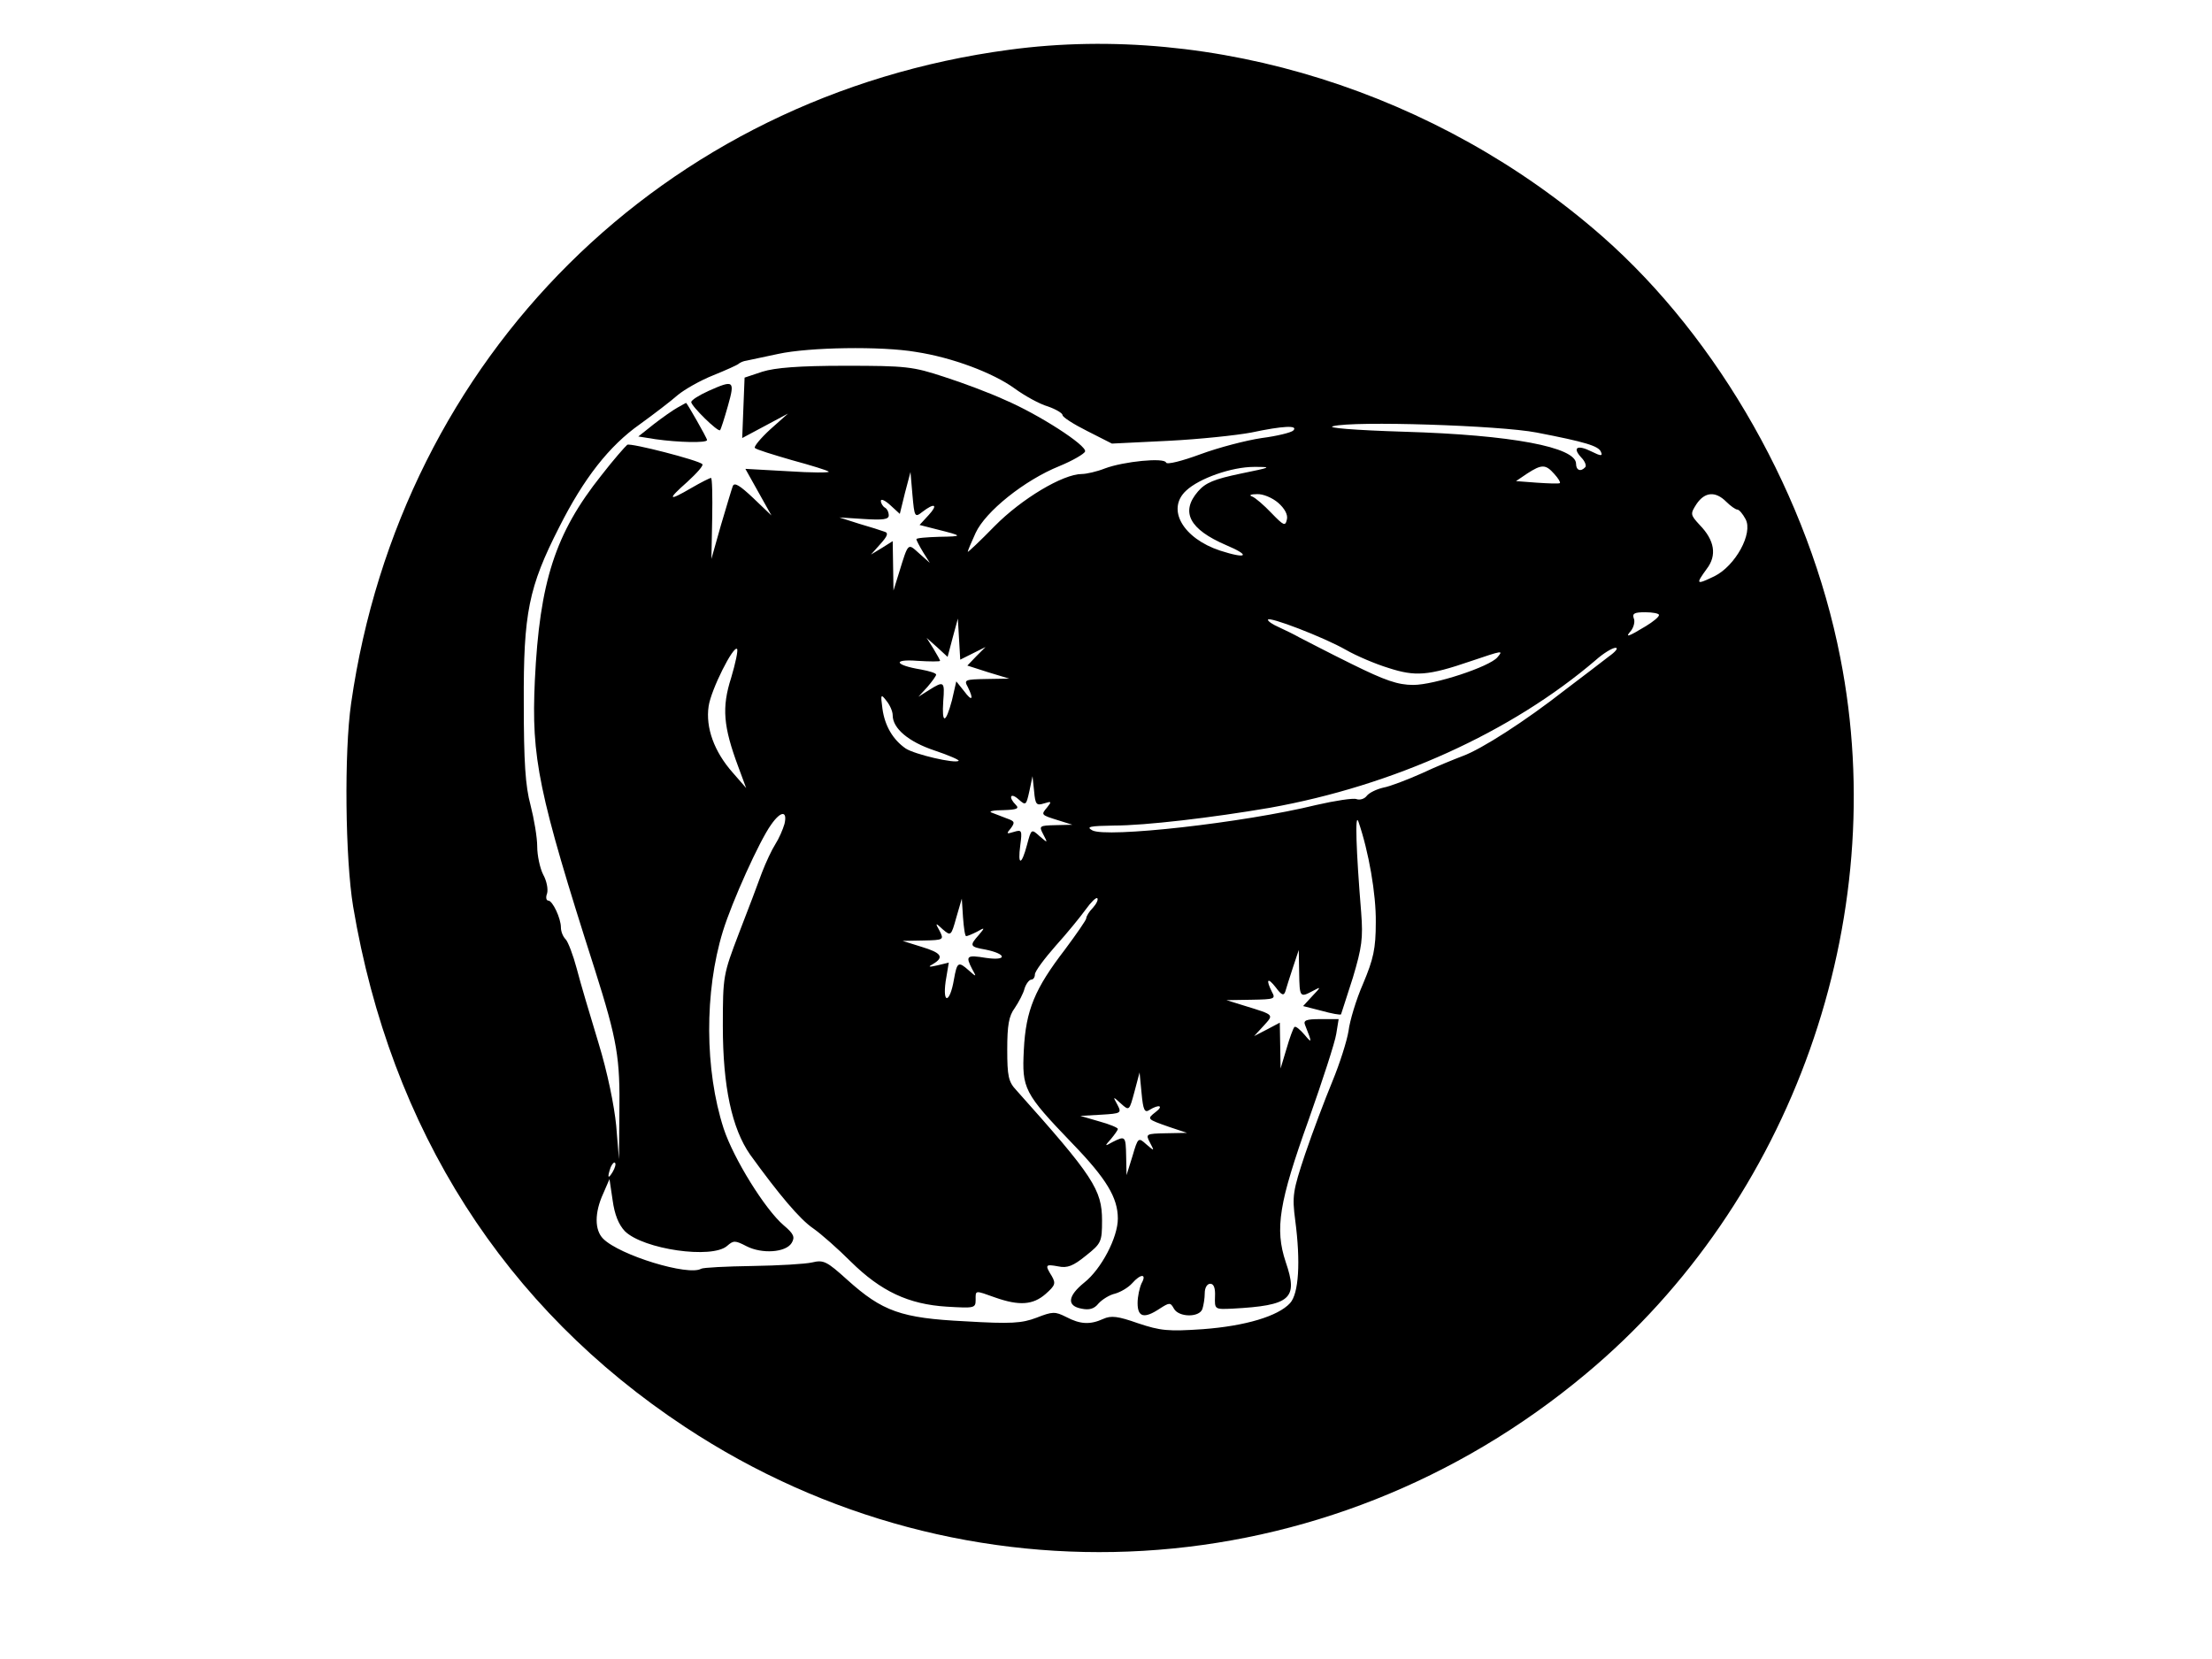 <?xml version="1.0" encoding="UTF-8" standalone="no"?> <svg xmlns="http://www.w3.org/2000/svg" version="1.0" width="560pt" height="420pt" viewBox="0 0 560 420" preserveAspectRatio="xMidYMid meet"><g transform="translate(0,420) scale(0.1,-0.1)" fill="#000000" stroke="none"><path d="M2555 4074 c-876 -117 -1540 -776 -1666 -1654 -18 -124 -15 -394 5 -515 95 -565 383 -1016 841 -1318 708 -467 1625 -413 2280 135 522 435 775 1149 644 1813 -79 405 -307 807 -603 1067 -415 364 -982 542 -1501 472z m-236 -765 c92 -14 195 -53 249 -92 26 -19 64 -40 85 -46 20 -7 37 -17 37 -22 0 -5 28 -23 62 -40 l63 -32 143 7 c79 4 173 14 210 21 80 17 120 19 106 5 -5 -5 -41 -14 -80 -19 -40 -6 -109 -24 -155 -41 -46 -17 -85 -27 -87 -21 -4 13 -107 3 -155 -15 -20 -8 -47 -14 -58 -14 -48 0 -153 -63 -221 -132 -37 -38 -68 -67 -68 -65 0 3 9 24 20 48 25 54 123 133 212 169 34 14 63 31 65 37 5 15 -117 94 -204 131 -37 17 -106 43 -153 58 -79 26 -96 28 -250 28 -118 0 -178 -5 -210 -15 l-45 -15 -3 -76 -3 -77 58 31 58 31 -45 -40 c-25 -23 -42 -44 -39 -47 3 -4 46 -17 94 -31 48 -13 90 -26 93 -29 3 -3 -43 -3 -103 1 l-108 6 33 -59 33 -59 -46 44 c-34 32 -48 41 -52 30 -3 -8 -16 -52 -30 -99 l-24 -85 2 103 c1 56 0 102 -3 102 -3 0 -25 -11 -49 -25 -60 -35 -63 -31 -11 15 24 22 42 42 38 45 -10 10 -181 54 -190 49 -5 -4 -35 -38 -66 -78 -116 -146 -156 -268 -168 -519 -9 -196 8 -282 152 -732 57 -180 64 -223 62 -364 l-1 -116 -7 85 c-5 51 -22 135 -45 210 -21 69 -46 153 -55 188 -9 34 -22 68 -28 74 -7 7 -12 20 -12 30 0 23 -21 68 -32 68 -5 0 -7 8 -3 18 3 11 -1 32 -10 48 -8 16 -15 48 -15 71 0 23 -8 70 -17 105 -13 48 -17 109 -17 258 -1 228 12 293 90 446 62 123 126 205 204 260 36 26 79 59 96 74 17 14 57 37 90 50 32 13 61 26 64 29 3 3 12 7 20 8 8 2 44 9 80 17 78 17 261 20 349 5z m1571 -204 c124 -24 157 -34 163 -49 5 -11 0 -11 -24 1 -36 18 -49 10 -26 -15 10 -10 14 -22 10 -25 -11 -12 -23 -8 -23 9 0 42 -163 73 -435 81 -129 4 -198 10 -180 14 52 14 422 2 515 -16z m-749 -104 c-67 -14 -89 -23 -108 -45 -45 -52 -22 -96 71 -136 64 -27 53 -36 -15 -14 -94 31 -137 105 -86 152 33 31 115 60 172 60 47 0 44 -1 -34 -17z m794 -1 c10 -11 16 -21 14 -23 -2 -2 -28 -1 -58 1 l-53 4 28 19 c37 24 47 24 69 -1z m-1600 -96 c31 24 41 19 16 -8 l-23 -25 43 -11 c68 -17 68 -18 7 -19 -32 -1 -58 -3 -58 -6 0 -3 8 -18 17 -33 l17 -27 -27 24 c-29 26 -27 29 -51 -49 l-14 -45 -1 63 -1 62 -27 -17 -28 -17 24 27 c18 20 21 28 10 31 -8 3 -36 12 -64 20 l-50 16 63 -4 c47 -3 62 -1 62 9 0 8 -4 17 -10 20 -5 3 -10 11 -10 17 0 6 11 1 24 -11 l24 -22 13 53 14 53 5 -58 c5 -56 6 -58 25 -43z m901 23 c16 -14 25 -30 22 -42 -4 -18 -8 -16 -39 16 -19 20 -41 39 -49 42 -9 3 -4 6 12 6 15 1 39 -9 54 -22z m1134 3 c11 -11 24 -20 28 -20 5 0 14 -11 21 -24 20 -36 -26 -119 -79 -145 -46 -22 -48 -21 -19 19 26 34 20 72 -18 111 -24 26 -24 28 -8 53 21 31 48 33 75 6z m-170 -287 c0 -5 -15 -17 -33 -28 -46 -28 -54 -30 -38 -12 7 9 11 24 7 32 -4 12 2 15 29 15 19 0 35 -3 35 -7z m-793 -88 c26 -15 75 -36 108 -46 68 -22 100 -20 208 17 83 28 83 28 68 10 -20 -24 -160 -70 -213 -70 -39 0 -71 11 -156 53 -59 29 -118 60 -132 67 -14 8 -37 19 -52 26 -16 7 -28 15 -28 19 0 10 141 -44 197 -76z m-944 -9 l32 16 -23 -23 -23 -24 53 -17 53 -16 -58 -1 c-54 -1 -57 -2 -47 -20 16 -32 11 -38 -9 -11 l-20 25 -11 -48 c-16 -60 -26 -61 -22 -2 4 50 2 52 -36 28 l-27 -17 23 25 c12 14 22 28 22 31 0 4 -17 9 -38 13 -67 11 -74 27 -9 22 31 -2 57 -2 57 0 0 2 -8 16 -17 31 l-17 27 27 -24 26 -24 13 49 13 48 3 -52 3 -52 32 16z m-612 -62 c-24 -75 -20 -123 18 -225 l20 -54 -34 39 c-47 53 -69 114 -61 168 6 42 63 155 72 145 3 -3 -4 -36 -15 -73z m2222 54 c-17 -13 -66 -51 -110 -84 -102 -80 -213 -151 -260 -168 -21 -8 -68 -27 -104 -44 -36 -16 -80 -33 -97 -36 -17 -4 -36 -13 -42 -21 -6 -8 -18 -11 -26 -8 -8 3 -54 -4 -102 -15 -183 -45 -533 -84 -567 -64 -16 9 -6 11 55 12 80 0 249 20 395 45 313 56 611 191 825 374 19 17 42 31 50 31 8 0 0 -10 -17 -22z m-1813 -149 c0 -33 40 -67 106 -89 36 -12 63 -24 61 -26 -8 -8 -111 16 -134 31 -32 22 -53 57 -59 101 -5 37 -4 38 10 20 9 -11 16 -27 16 -37z m383 -223 c19 6 20 5 8 -10 -16 -19 -16 -19 29 -33 l35 -11 -43 -1 c-41 -1 -42 -2 -31 -23 12 -23 12 -23 -9 -5 -21 19 -21 19 -32 -22 -14 -53 -24 -53 -17 -1 5 38 4 40 -16 34 -19 -6 -20 -5 -8 9 11 15 10 18 -10 25 -13 5 -31 12 -39 15 -8 3 5 6 30 6 34 1 41 4 32 13 -20 20 -14 33 7 14 18 -16 19 -15 27 21 l8 38 4 -38 c3 -34 6 -37 25 -31z m-657 -52 c-4 -14 -14 -37 -23 -51 -9 -14 -24 -46 -34 -72 -9 -25 -35 -94 -58 -153 -40 -105 -41 -108 -41 -236 0 -153 23 -259 69 -325 73 -101 126 -164 160 -187 20 -14 63 -52 95 -84 76 -75 146 -108 243 -114 69 -4 73 -4 73 17 0 25 -3 25 50 6 60 -21 95 -19 127 9 25 22 26 27 16 45 -18 29 -17 31 16 25 23 -5 38 1 70 27 39 31 41 35 41 89 0 78 -22 112 -217 330 -20 21 -23 36 -23 103 0 61 4 85 19 105 10 15 22 37 25 50 4 12 12 22 17 22 5 0 9 6 9 13 0 8 24 40 53 73 29 32 63 74 76 92 13 18 26 31 29 28 3 -3 -2 -14 -11 -24 -10 -10 -17 -22 -17 -27 0 -4 -25 -40 -54 -79 -76 -99 -99 -153 -104 -254 -5 -98 0 -109 123 -237 86 -89 115 -137 115 -190 0 -48 -42 -128 -85 -162 -42 -34 -45 -59 -7 -66 19 -4 32 -1 43 13 9 10 28 22 42 25 14 4 33 15 43 26 22 25 38 25 24 0 -5 -11 -10 -33 -10 -50 0 -36 17 -40 56 -14 25 16 27 16 36 0 12 -22 64 -23 72 -1 3 9 6 27 6 40 0 14 6 24 14 24 9 0 13 -11 12 -32 -1 -33 -1 -33 44 -31 148 8 167 25 135 118 -28 84 -17 151 58 360 35 99 67 197 70 218 l6 37 -46 0 c-36 0 -44 -3 -39 -15 18 -45 18 -48 -1 -25 -12 14 -23 23 -26 20 -3 -3 -12 -27 -20 -55 l-15 -50 -1 58 -1 58 -32 -17 -33 -17 24 26 c26 29 29 27 -49 51 l-45 14 63 1 c59 1 62 2 52 20 -16 32 -11 38 10 11 14 -19 20 -22 24 -10 2 8 11 35 19 60 l15 45 1 -57 c1 -63 2 -64 34 -47 22 12 22 11 -1 -13 l-23 -25 47 -12 c25 -7 47 -11 49 -9 1 2 14 44 30 93 23 77 26 100 21 165 -13 159 -16 255 -7 230 26 -75 45 -184 44 -255 0 -67 -6 -93 -32 -155 -18 -41 -34 -95 -37 -120 -4 -25 -22 -82 -41 -128 -19 -46 -50 -128 -69 -184 -31 -93 -33 -106 -25 -167 14 -106 9 -186 -13 -210 -30 -33 -113 -58 -221 -66 -88 -6 -107 -4 -164 15 -51 18 -68 20 -88 11 -33 -15 -58 -14 -94 5 -28 14 -34 14 -75 -2 -37 -14 -64 -16 -181 -9 -162 8 -209 25 -298 105 -52 47 -60 51 -89 44 -17 -4 -85 -8 -151 -9 -67 -1 -125 -4 -130 -7 -32 -19 -206 34 -248 76 -22 22 -22 66 0 114 l16 37 8 -54 c5 -36 15 -61 31 -78 47 -46 221 -71 259 -37 16 14 20 14 49 -1 39 -20 99 -16 114 8 9 15 6 23 -20 45 -47 40 -127 169 -152 245 -48 148 -49 346 -2 499 23 75 93 230 122 270 25 36 42 36 34 2z m460 -284 c3 0 15 5 27 11 21 12 21 11 5 -8 -24 -27 -23 -30 17 -37 54 -11 56 -29 1 -21 -49 8 -52 5 -35 -28 12 -21 11 -21 -8 -4 -27 24 -30 22 -38 -23 -10 -59 -29 -64 -21 -5 l8 48 -29 -7 c-22 -5 -25 -4 -10 4 28 17 20 28 -30 43 l-48 15 53 1 c51 1 52 2 41 24 -12 21 -11 22 8 4 20 -17 21 -17 34 30 l14 48 3 -47 c2 -27 5 -48 8 -48z m464 -440 c24 15 37 11 16 -5 -23 -18 -23 -18 34 -38 l45 -15 -53 -1 c-51 -1 -52 -2 -41 -23 12 -23 12 -23 -9 -5 -20 18 -21 18 -35 -30 l-15 -48 -1 48 c-1 51 -2 52 -34 36 -21 -12 -21 -11 -4 8 9 11 17 22 17 25 0 3 -21 12 -47 19 l-48 14 53 3 c50 3 52 4 41 25 -12 22 -12 22 9 3 21 -19 21 -18 34 30 l13 49 5 -52 c4 -44 8 -51 20 -43z m-1359 -157 c-12 -20 -14 -14 -5 12 4 9 9 14 11 11 3 -2 0 -13 -6 -23z"></path><path d="M1793 3210 c-24 -11 -43 -23 -43 -28 0 -10 68 -77 73 -71 2 2 11 30 20 62 18 64 15 66 -50 37z"></path><path d="M1715 3168 c-11 -6 -38 -25 -60 -42 l-39 -31 44 -7 c57 -8 130 -10 130 -2 0 5 -51 94 -53 94 -1 0 -11 -6 -22 -12z"></path></g></svg> 